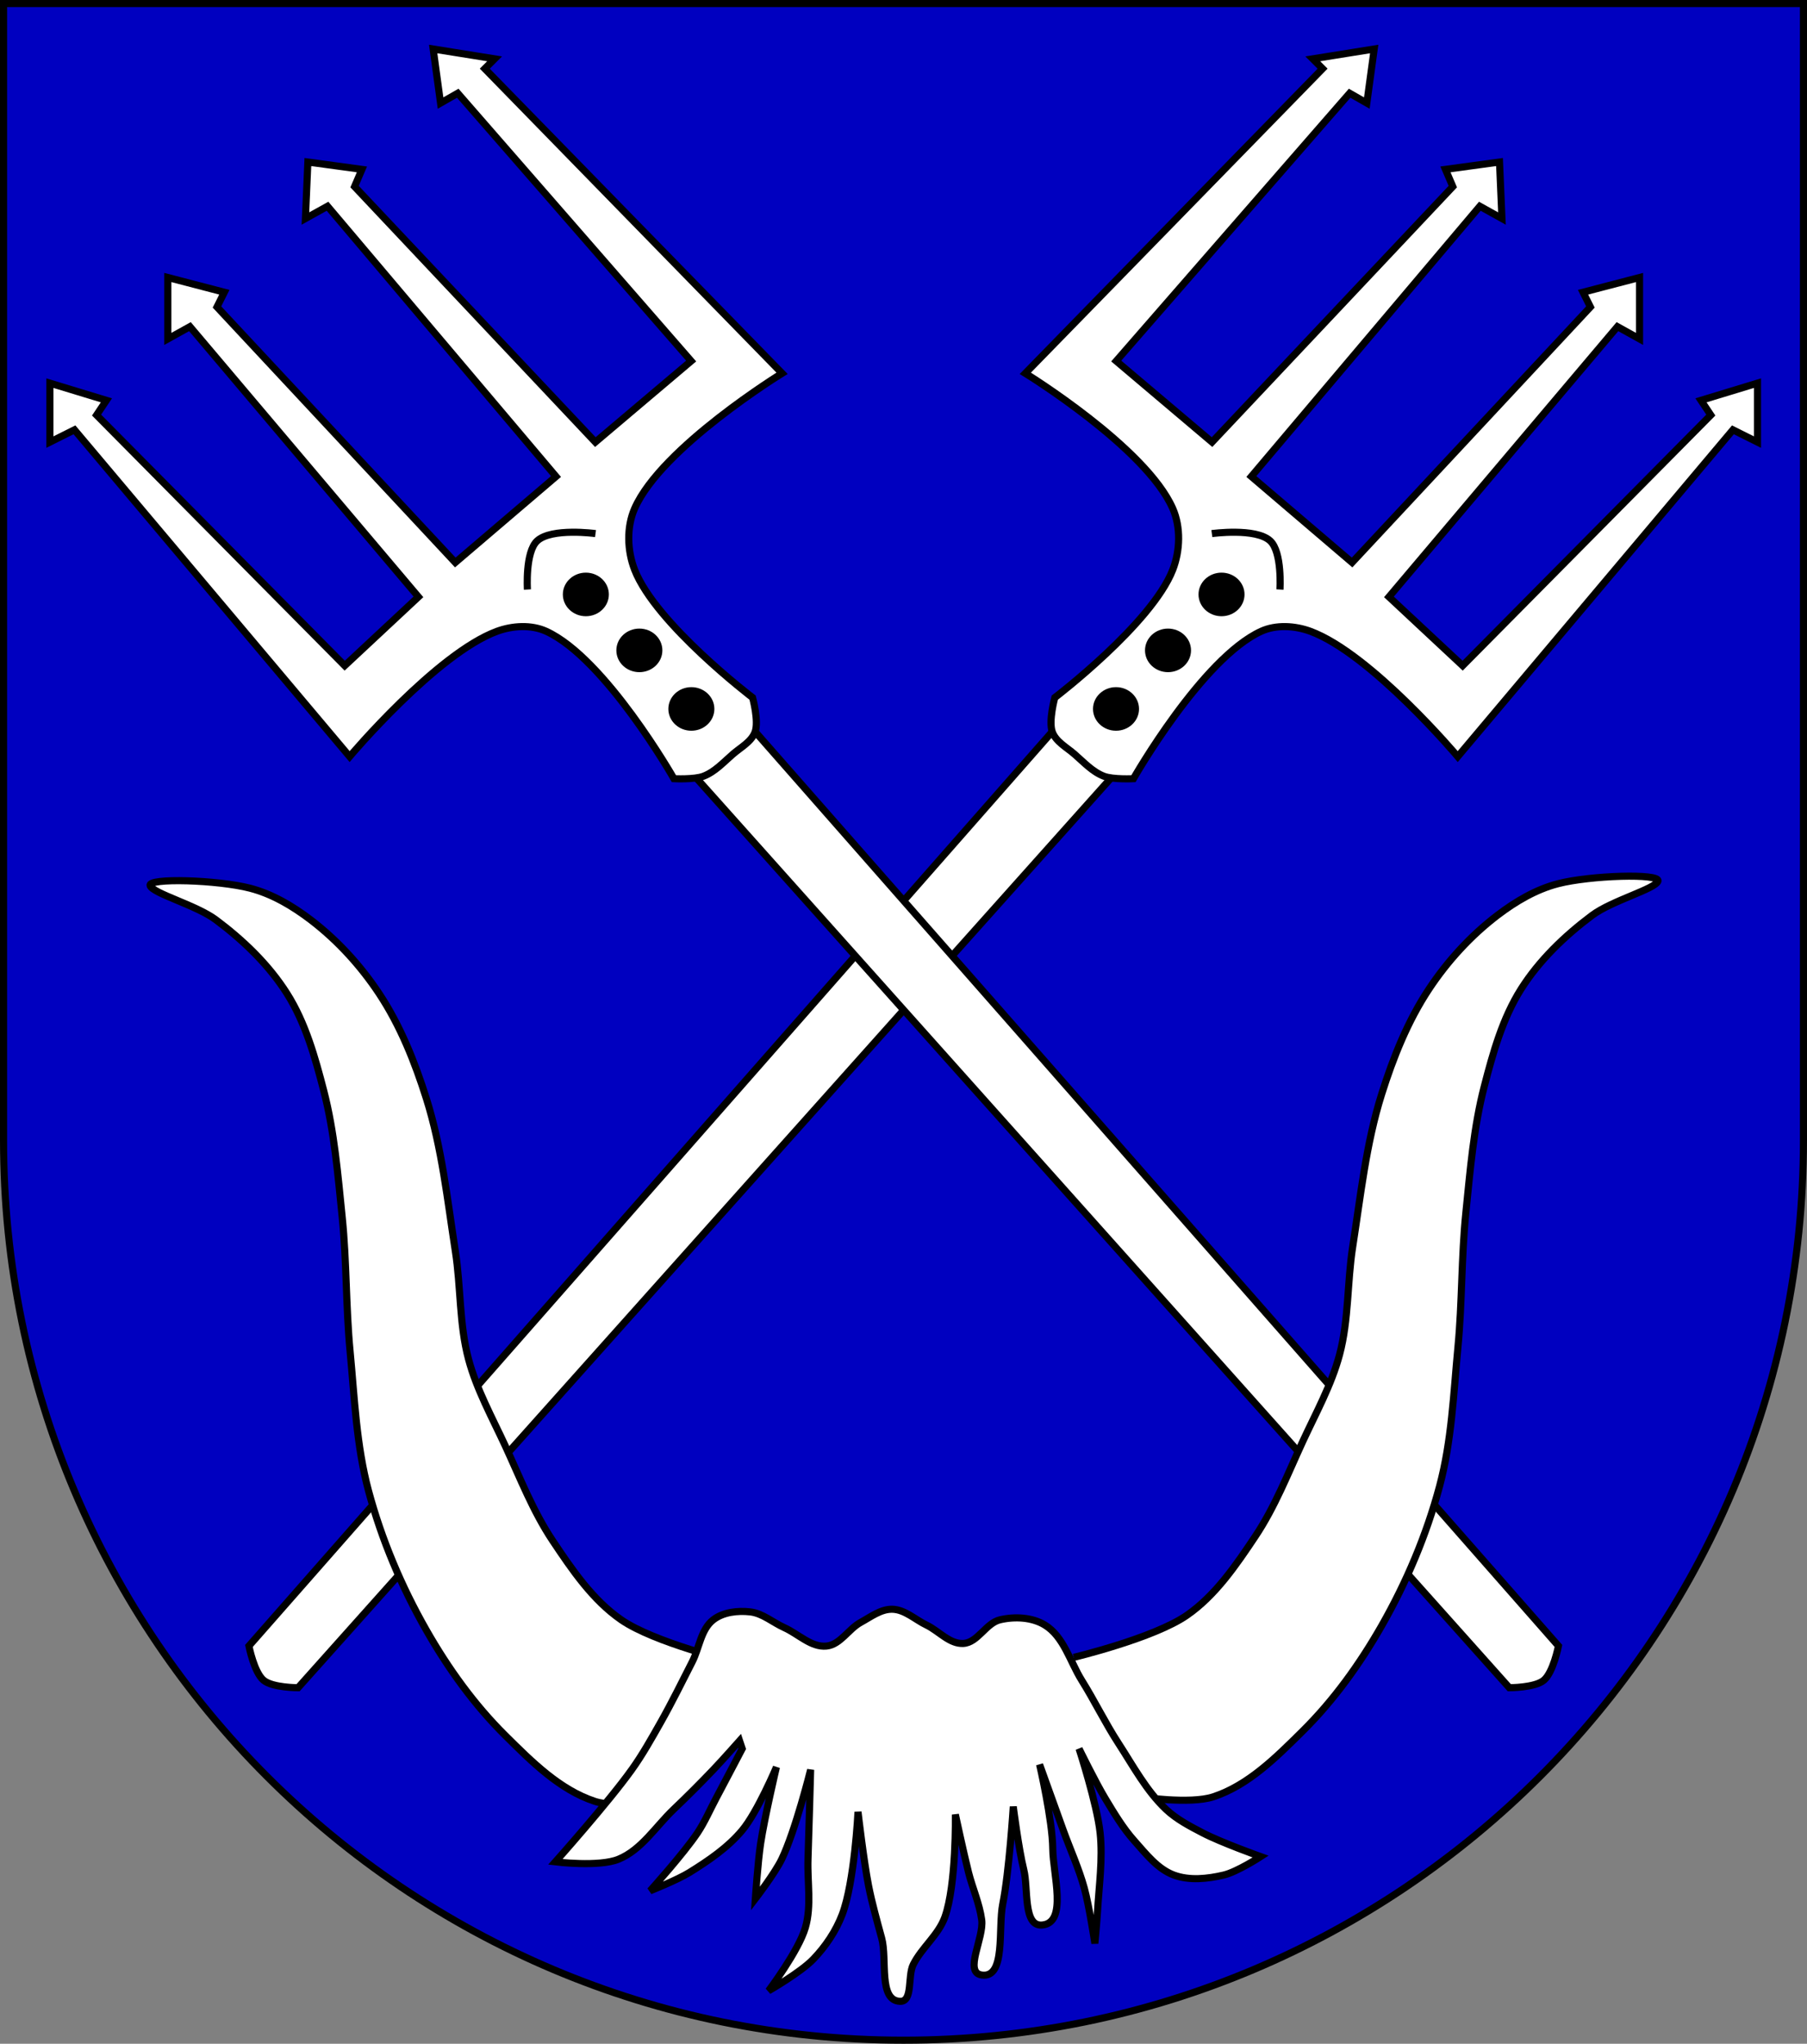 <?xml version="1.0" encoding="UTF-8" standalone="no"?>
<!-- Created with Inkscape (http://www.inkscape.org/) -->

<svg
   xmlns:dc="http://purl.org/dc/elements/1.1/"
   xmlns:cc="http://creativecommons.org/ns#"
   xmlns:rdf="http://www.w3.org/1999/02/22-rdf-syntax-ns#"
   xmlns:svg="http://www.w3.org/2000/svg"
   xmlns="http://www.w3.org/2000/svg"
   xmlns:sodipodi="http://sodipodi.sourceforge.net/DTD/sodipodi-0.dtd"
   xmlns:inkscape="http://www.inkscape.org/namespaces/inkscape"
   width="763"
   height="863"
   id="svg2"
   version="1.1"
   inkscape:version="0.47 r22583"
   sodipodi:docname="Wappen Baronie Gnitzenkuhl.svg">
  <rect width="100%" height="100%" fill="#808080" stroke="none"/>
  <defs
     id="defs4">
    <inkscape:perspective
       sodipodi:type="inkscape:persp3d"
       inkscape:vp_x="0 : 526.18109 : 1"
       inkscape:vp_y="0 : 1000 : 0"
       inkscape:vp_z="744.09448 : 526.18109 : 1"
       inkscape:persp3d-origin="372.04724 : 350.78739 : 1"
       id="perspective10" />
    <inkscape:perspective
       id="perspective2828"
       inkscape:persp3d-origin="0.5 : 0.33333333 : 1"
       inkscape:vp_z="1 : 0.5 : 1"
       inkscape:vp_y="0 : 1000 : 0"
       inkscape:vp_x="0 : 0.5 : 1"
       sodipodi:type="inkscape:persp3d" />
    <inkscape:perspective
       id="perspective2828-7"
       inkscape:persp3d-origin="0.5 : 0.33333333 : 1"
       inkscape:vp_z="1 : 0.5 : 1"
       inkscape:vp_y="0 : 1000 : 0"
       inkscape:vp_x="0 : 0.5 : 1"
       sodipodi:type="inkscape:persp3d" />
    <inkscape:perspective
       id="perspective3640"
       inkscape:persp3d-origin="0.5 : 0.33333333 : 1"
       inkscape:vp_z="1 : 0.5 : 1"
       inkscape:vp_y="0 : 1000 : 0"
       inkscape:vp_x="0 : 0.5 : 1"
       sodipodi:type="inkscape:persp3d" />
    <inkscape:perspective
       id="perspective3670"
       inkscape:persp3d-origin="0.5 : 0.33333333 : 1"
       inkscape:vp_z="1 : 0.5 : 1"
       inkscape:vp_y="0 : 1000 : 0"
       inkscape:vp_x="0 : 0.5 : 1"
       sodipodi:type="inkscape:persp3d" />
    <inkscape:perspective
       id="perspective3693"
       inkscape:persp3d-origin="0.5 : 0.33333333 : 1"
       inkscape:vp_z="1 : 0.5 : 1"
       inkscape:vp_y="0 : 1000 : 0"
       inkscape:vp_x="0 : 0.5 : 1"
       sodipodi:type="inkscape:persp3d" />
    <inkscape:perspective
       id="perspective3720"
       inkscape:persp3d-origin="0.5 : 0.33333333 : 1"
       inkscape:vp_z="1 : 0.5 : 1"
       inkscape:vp_y="0 : 1000 : 0"
       inkscape:vp_x="0 : 0.5 : 1"
       sodipodi:type="inkscape:persp3d" />
    <inkscape:perspective
       id="perspective3747"
       inkscape:persp3d-origin="0.5 : 0.33333333 : 1"
       inkscape:vp_z="1 : 0.5 : 1"
       inkscape:vp_y="0 : 1000 : 0"
       inkscape:vp_x="0 : 0.5 : 1"
       sodipodi:type="inkscape:persp3d" />
    <inkscape:perspective
       id="perspective3763"
       inkscape:persp3d-origin="0.5 : 0.33333333 : 1"
       inkscape:vp_z="1 : 0.5 : 1"
       inkscape:vp_y="0 : 1000 : 0"
       inkscape:vp_x="0 : 0.5 : 1"
       sodipodi:type="inkscape:persp3d" />
    <inkscape:perspective
       id="perspective3792"
       inkscape:persp3d-origin="0.5 : 0.33333333 : 1"
       inkscape:vp_z="1 : 0.5 : 1"
       inkscape:vp_y="0 : 1000 : 0"
       inkscape:vp_x="0 : 0.5 : 1"
       sodipodi:type="inkscape:persp3d" />
    <inkscape:perspective
       id="perspective3814"
       inkscape:persp3d-origin="0.5 : 0.33333333 : 1"
       inkscape:vp_z="1 : 0.5 : 1"
       inkscape:vp_y="0 : 1000 : 0"
       inkscape:vp_x="0 : 0.5 : 1"
       sodipodi:type="inkscape:persp3d" />
    <inkscape:perspective
       id="perspective3841"
       inkscape:persp3d-origin="0.5 : 0.33333333 : 1"
       inkscape:vp_z="1 : 0.5 : 1"
       inkscape:vp_y="0 : 1000 : 0"
       inkscape:vp_x="0 : 0.5 : 1"
       sodipodi:type="inkscape:persp3d" />
    <inkscape:perspective
       id="perspective3841-5"
       inkscape:persp3d-origin="0.5 : 0.33333333 : 1"
       inkscape:vp_z="1 : 0.5 : 1"
       inkscape:vp_y="0 : 1000 : 0"
       inkscape:vp_x="0 : 0.5 : 1"
       sodipodi:type="inkscape:persp3d" />
    <inkscape:perspective
       id="perspective3872"
       inkscape:persp3d-origin="0.5 : 0.33333333 : 1"
       inkscape:vp_z="1 : 0.5 : 1"
       inkscape:vp_y="0 : 1000 : 0"
       inkscape:vp_x="0 : 0.5 : 1"
       sodipodi:type="inkscape:persp3d" />
    <inkscape:perspective
       id="perspective3898"
       inkscape:persp3d-origin="0.5 : 0.33333333 : 1"
       inkscape:vp_z="1 : 0.5 : 1"
       inkscape:vp_y="0 : 1000 : 0"
       inkscape:vp_x="0 : 0.5 : 1"
       sodipodi:type="inkscape:persp3d" />
    <inkscape:perspective
       id="perspective3920"
       inkscape:persp3d-origin="0.5 : 0.33333333 : 1"
       inkscape:vp_z="1 : 0.5 : 1"
       inkscape:vp_y="0 : 1000 : 0"
       inkscape:vp_x="0 : 0.5 : 1"
       sodipodi:type="inkscape:persp3d" />
    <inkscape:perspective
       id="perspective2860"
       inkscape:persp3d-origin="0.5 : 0.33333333 : 1"
       inkscape:vp_z="1 : 0.5 : 1"
       inkscape:vp_y="0 : 1000 : 0"
       inkscape:vp_x="0 : 0.5 : 1"
       sodipodi:type="inkscape:persp3d" />
    <inkscape:perspective
       id="perspective3672"
       inkscape:persp3d-origin="0.5 : 0.33333333 : 1"
       inkscape:vp_z="1 : 0.5 : 1"
       inkscape:vp_y="0 : 1000 : 0"
       inkscape:vp_x="0 : 0.5 : 1"
       sodipodi:type="inkscape:persp3d" />
    <inkscape:perspective
       id="perspective3695"
       inkscape:persp3d-origin="0.5 : 0.33333333 : 1"
       inkscape:vp_z="1 : 0.5 : 1"
       inkscape:vp_y="0 : 1000 : 0"
       inkscape:vp_x="0 : 0.5 : 1"
       sodipodi:type="inkscape:persp3d" />
    <inkscape:perspective
       id="perspective3261"
       inkscape:persp3d-origin="0.5 : 0.33333333 : 1"
       inkscape:vp_z="1 : 0.5 : 1"
       inkscape:vp_y="0 : 1000 : 0"
       inkscape:vp_x="0 : 0.5 : 1"
       sodipodi:type="inkscape:persp3d" />
    <inkscape:perspective
       id="perspective2828-1"
       inkscape:persp3d-origin="0.5 : 0.33333333 : 1"
       inkscape:vp_z="1 : 0.5 : 1"
       inkscape:vp_y="0 : 1000 : 0"
       inkscape:vp_x="0 : 0.5 : 1"
       sodipodi:type="inkscape:persp3d" />
    <inkscape:perspective
       id="perspective3652"
       inkscape:persp3d-origin="0.5 : 0.33333333 : 1"
       inkscape:vp_z="1 : 0.5 : 1"
       inkscape:vp_y="0 : 1000 : 0"
       inkscape:vp_x="0 : 0.5 : 1"
       sodipodi:type="inkscape:persp3d" />
    <inkscape:perspective
       id="perspective3652-2"
       inkscape:persp3d-origin="0.5 : 0.33333333 : 1"
       inkscape:vp_z="1 : 0.5 : 1"
       inkscape:vp_y="0 : 1000 : 0"
       inkscape:vp_x="0 : 0.5 : 1"
       sodipodi:type="inkscape:persp3d" />
    <inkscape:perspective
       id="perspective3652-5"
       inkscape:persp3d-origin="0.5 : 0.33333333 : 1"
       inkscape:vp_z="1 : 0.5 : 1"
       inkscape:vp_y="0 : 1000 : 0"
       inkscape:vp_x="0 : 0.5 : 1"
       sodipodi:type="inkscape:persp3d" />
    <inkscape:perspective
       id="perspective3727"
       inkscape:persp3d-origin="0.5 : 0.33333333 : 1"
       inkscape:vp_z="1 : 0.5 : 1"
       inkscape:vp_y="0 : 1000 : 0"
       inkscape:vp_x="0 : 0.5 : 1"
       sodipodi:type="inkscape:persp3d" />
    <inkscape:perspective
       id="perspective3843"
       inkscape:persp3d-origin="0.5 : 0.33333333 : 1"
       inkscape:vp_z="1 : 0.5 : 1"
       inkscape:vp_y="0 : 1000 : 0"
       inkscape:vp_x="0 : 0.5 : 1"
       sodipodi:type="inkscape:persp3d" />
    <inkscape:perspective
       id="perspective3970"
       inkscape:persp3d-origin="0.5 : 0.33333333 : 1"
       inkscape:vp_z="1 : 0.5 : 1"
       inkscape:vp_y="0 : 1000 : 0"
       inkscape:vp_x="0 : 0.5 : 1"
       sodipodi:type="inkscape:persp3d" />
    <inkscape:perspective
       id="perspective4007"
       inkscape:persp3d-origin="0.5 : 0.33333333 : 1"
       inkscape:vp_z="1 : 0.5 : 1"
       inkscape:vp_y="0 : 1000 : 0"
       inkscape:vp_x="0 : 0.5 : 1"
       sodipodi:type="inkscape:persp3d" />
    <inkscape:perspective
       id="perspective4062"
       inkscape:persp3d-origin="0.5 : 0.33333333 : 1"
       inkscape:vp_z="1 : 0.5 : 1"
       inkscape:vp_y="0 : 1000 : 0"
       inkscape:vp_x="0 : 0.5 : 1"
       sodipodi:type="inkscape:persp3d" />
    <inkscape:perspective
       id="perspective4153"
       inkscape:persp3d-origin="0.5 : 0.33333333 : 1"
       inkscape:vp_z="1 : 0.5 : 1"
       inkscape:vp_y="0 : 1000 : 0"
       inkscape:vp_x="0 : 0.5 : 1"
       sodipodi:type="inkscape:persp3d" />
    <inkscape:perspective
       id="perspective4316"
       inkscape:persp3d-origin="0.5 : 0.33333333 : 1"
       inkscape:vp_z="1 : 0.5 : 1"
       inkscape:vp_y="0 : 1000 : 0"
       inkscape:vp_x="0 : 0.5 : 1"
       sodipodi:type="inkscape:persp3d" />
    <inkscape:perspective
       id="perspective4316-9"
       inkscape:persp3d-origin="0.5 : 0.33333333 : 1"
       inkscape:vp_z="1 : 0.5 : 1"
       inkscape:vp_y="0 : 1000 : 0"
       inkscape:vp_x="0 : 0.5 : 1"
       sodipodi:type="inkscape:persp3d" />
    <inkscape:perspective
       id="perspective2898"
       inkscape:persp3d-origin="0.5 : 0.33333333 : 1"
       inkscape:vp_z="1 : 0.5 : 1"
       inkscape:vp_y="0 : 1000 : 0"
       inkscape:vp_x="0 : 0.5 : 1"
       sodipodi:type="inkscape:persp3d" />
    <inkscape:perspective
       id="perspective3337"
       inkscape:persp3d-origin="0.5 : 0.33333333 : 1"
       inkscape:vp_z="1 : 0.5 : 1"
       inkscape:vp_y="0 : 1000 : 0"
       inkscape:vp_x="0 : 0.5 : 1"
       sodipodi:type="inkscape:persp3d" />
    <inkscape:perspective
       id="perspective3373"
       inkscape:persp3d-origin="0.5 : 0.33333333 : 1"
       inkscape:vp_z="1 : 0.5 : 1"
       inkscape:vp_y="0 : 1000 : 0"
       inkscape:vp_x="0 : 0.5 : 1"
       sodipodi:type="inkscape:persp3d" />
    <inkscape:perspective
       id="perspective3837"
       inkscape:persp3d-origin="0.5 : 0.33333333 : 1"
       inkscape:vp_z="1 : 0.5 : 1"
       inkscape:vp_y="0 : 1000 : 0"
       inkscape:vp_x="0 : 0.5 : 1"
       sodipodi:type="inkscape:persp3d" />
    <inkscape:perspective
       id="perspective2896"
       inkscape:persp3d-origin="0.5 : 0.33333333 : 1"
       inkscape:vp_z="1 : 0.5 : 1"
       inkscape:vp_y="0 : 1000 : 0"
       inkscape:vp_x="0 : 0.5 : 1"
       sodipodi:type="inkscape:persp3d" />
    <inkscape:perspective
       id="perspective2923"
       inkscape:persp3d-origin="0.5 : 0.33333333 : 1"
       inkscape:vp_z="1 : 0.5 : 1"
       inkscape:vp_y="0 : 1000 : 0"
       inkscape:vp_x="0 : 0.5 : 1"
       sodipodi:type="inkscape:persp3d" />
    <inkscape:perspective
       id="perspective3721"
       inkscape:persp3d-origin="0.5 : 0.33333333 : 1"
       inkscape:vp_z="1 : 0.5 : 1"
       inkscape:vp_y="0 : 1000 : 0"
       inkscape:vp_x="0 : 0.5 : 1"
       sodipodi:type="inkscape:persp3d" />
    <inkscape:perspective
       id="perspective3635"
       inkscape:persp3d-origin="0.5 : 0.33333333 : 1"
       inkscape:vp_z="1 : 0.5 : 1"
       inkscape:vp_y="0 : 1000 : 0"
       inkscape:vp_x="0 : 0.5 : 1"
       sodipodi:type="inkscape:persp3d" />
    <inkscape:perspective
       id="perspective3656"
       inkscape:persp3d-origin="0.5 : 0.33333333 : 1"
       inkscape:vp_z="1 : 0.5 : 1"
       inkscape:vp_y="0 : 1000 : 0"
       inkscape:vp_x="0 : 0.5 : 1"
       sodipodi:type="inkscape:persp3d" />
    <inkscape:perspective
       id="perspective3688"
       inkscape:persp3d-origin="0.5 : 0.33333333 : 1"
       inkscape:vp_z="1 : 0.5 : 1"
       inkscape:vp_y="0 : 1000 : 0"
       inkscape:vp_x="0 : 0.5 : 1"
       sodipodi:type="inkscape:persp3d" />
    <inkscape:perspective
       id="perspective3688-4"
       inkscape:persp3d-origin="0.5 : 0.33333333 : 1"
       inkscape:vp_z="1 : 0.5 : 1"
       inkscape:vp_y="0 : 1000 : 0"
       inkscape:vp_x="0 : 0.5 : 1"
       sodipodi:type="inkscape:persp3d" />
    <inkscape:perspective
       id="perspective3734"
       inkscape:persp3d-origin="0.5 : 0.33333333 : 1"
       inkscape:vp_z="1 : 0.5 : 1"
       inkscape:vp_y="0 : 1000 : 0"
       inkscape:vp_x="0 : 0.5 : 1"
       sodipodi:type="inkscape:persp3d" />
  </defs>
  <sodipodi:namedview
     id="base"
     pagecolor="#ffffff"
     bordercolor="#666666"
     borderopacity="1.0"
     inkscape:pageopacity="0.0"
     inkscape:pageshadow="2"
     inkscape:zoom="0.70710678"
     inkscape:cx="144.81552"
     inkscape:cy="473.20682"
     inkscape:document-units="px"
     inkscape:current-layer="layer1"
     showgrid="true"
     inkscape:window-width="1920"
     inkscape:window-height="1178"
     inkscape:window-x="-8"
     inkscape:window-y="-8"
     inkscape:window-maximized="1">
    <inkscape:grid
       type="xygrid"
       id="grid2816"
       empspacing="5"
       visible="true"
       enabled="true"
       snapvisiblegridlinesonly="true" />
  </sodipodi:namedview>
  <g
     inkscape:label="Ebene 1"
     inkscape:groupmode="layer"
     id="layer1"
     transform="translate(-1.644,-192.036)">
    <path
       style="fill:#0000c0;fill-opacity:1;stroke:#000000;stroke-width:3;stroke-miterlimit:4;stroke-opacity:1;stroke-dasharray:none"
       d="m 3.144,193.536 0,480 c 0,209.868 170.132,380 380,380 209.868,0 380,-170.132 380,-380 l 0,-480 -760,0 z"
       id="path2850" />
    <g
       id="g3713"
       transform="matrix(1.027,0,0,1.027,-6.978,-28.4)">
      <path
         sodipodi:nodetypes="cacccc"
         transform="translate(1.644,192.036)"
         id="path3674"
         d="m 109.096,699.355 c 0,0 2.101,10.883 6.061,14.142 3.723,3.063 14.142,3.03 14.142,3.03 L 468.711,336.711 445.477,316.507 109.096,699.355 z"
         style="fill:#ffffff;stroke:#000000;stroke-width:2.92;stroke-linecap:butt;stroke-linejoin:miter;stroke-miterlimit:4;stroke-opacity:1;stroke-dasharray:none" />
      <path
         sodipodi:nodetypes="cacaaccccccccccccccccccccccccccccaacaa"
         transform="translate(1.644,192.036)"
         id="path3676"
         d="m 448.508,332.67 c -3.238,-2.808 -7.593,-5.076 -9.091,-9.091 -1.652,-4.428 1.01,-14.142 1.01,-14.142 0,0 39.81,-30.335 48.487,-52.528 3.065,-7.84 3.39,-17.548 0,-25.254 -11.036,-25.087 -60.609,-55.558 -60.609,-55.558 l 122.228,-125.259 -4.041,-4.041 25.254,-4.041 -3.03,22.223 -7.071,-4.041 -95.965,110.107 39.396,33.335 98.995,-105.056 -3.03,-7.071 22.223,-3.03 1.01,23.234 -9.091,-5.051 -93.944,111.117 41.416,35.355 97.985,-105.056 -3.03,-6.061 23.234,-6.061 0,25.254 -9.091,-5.051 -93.944,111.117 30.305,28.284 102.025,-103.036 -4.041,-6.061 23.234,-7.071 0,24.244 -10.102,-5.051 -113.137,134.35 c 0,0 -35.722,-42.37 -60.609,-51.518 -6.321,-2.323 -14.077,-2.797 -20.203,0 -24.319,11.105 -52.528,60.609 -52.528,60.609 0,0 -8.332,0.431 -12.122,-1.01 -4.721,-1.795 -8.306,-5.782 -12.122,-9.091 z"
         style="fill:#ffffff;stroke:#000000;stroke-width:2.92;stroke-linecap:butt;stroke-linejoin:miter;stroke-miterlimit:4;stroke-opacity:1;stroke-dasharray:none" />
      <path
         transform="matrix(0.99,0,0,0.99,4.215,193.288)"
         d="m 475.782,316.002 c 0,4.184 -3.618,7.576 -8.081,7.576 -4.463,0 -8.081,-3.392 -8.081,-7.576 0,-4.184 3.618,-7.576 8.081,-7.576 4.463,0 8.081,3.392 8.081,7.576 z"
         sodipodi:ry="7.5761442"
         sodipodi:rx="8.0812206"
         sodipodi:cy="316.00238"
         sodipodi:cx="467.70062"
         id="path3678"
         style="fill:#000000;fill-opacity:1;stroke:#000000;stroke-width:2.95;stroke-miterlimit:4;stroke-opacity:1;stroke-dasharray:none"
         sodipodi:type="arc" />
      <path
         transform="matrix(0.99,0,0,0.99,25.595,169.21)"
         d="m 475.782,316.002 c 0,4.184 -3.618,7.576 -8.081,7.576 -4.463,0 -8.081,-3.392 -8.081,-7.576 0,-4.184 3.618,-7.576 8.081,-7.576 4.463,0 8.081,3.392 8.081,7.576 z"
         sodipodi:ry="7.5761442"
         sodipodi:rx="8.0812206"
         sodipodi:cy="316.00238"
         sodipodi:cx="467.70062"
         id="path3678-7"
         style="fill:#000000;fill-opacity:1;stroke:#000000;stroke-width:2.95;stroke-miterlimit:4;stroke-opacity:1;stroke-dasharray:none"
         sodipodi:type="arc" />
      <path
         transform="matrix(0.99,0,0,0.99,47.595,146.21)"
         d="m 475.782,316.002 c 0,4.184 -3.618,7.576 -8.081,7.576 -4.463,0 -8.081,-3.392 -8.081,-7.576 0,-4.184 3.618,-7.576 8.081,-7.576 4.463,0 8.081,3.392 8.081,7.576 z"
         sodipodi:ry="7.5761442"
         sodipodi:rx="8.0812206"
         sodipodi:cy="316.00238"
         sodipodi:cx="467.70062"
         id="path3678-0"
         style="fill:#000000;fill-opacity:1;stroke:#000000;stroke-width:2.95;stroke-miterlimit:4;stroke-opacity:1;stroke-dasharray:none"
         sodipodi:type="arc" />
      <path
         sodipodi:nodetypes="cac"
         transform="translate(1.644,192.036)"
         id="path3711"
         d="m 505,242 c 0,0 18.095,-2.489 24,3 4.98,4.629 4,20 4,20"
         style="fill:none;stroke:#000000;stroke-width:2.92;stroke-linecap:butt;stroke-linejoin:miter;stroke-miterlimit:4;stroke-opacity:1;stroke-dasharray:none" />
    </g>
    <g
       transform="matrix(-1.027,0,0,1.027,773.425,-28.4)"
       id="g3713-9">
      <path
         sodipodi:nodetypes="cacccc"
         transform="translate(1.644,192.036)"
         id="path3674-4"
         d="m 109.096,699.355 c 0,0 2.101,10.883 6.061,14.142 3.723,3.063 14.142,3.03 14.142,3.03 L 468.711,336.711 445.477,316.507 109.096,699.355 z"
         style="fill:#ffffff;stroke:#000000;stroke-width:2.92;stroke-linecap:butt;stroke-linejoin:miter;stroke-miterlimit:4;stroke-opacity:1;stroke-dasharray:none" />
      <path
         sodipodi:nodetypes="cacaaccccccccccccccccccccccccccccaacaa"
         transform="translate(1.644,192.036)"
         id="path3676-8"
         d="m 448.508,332.67 c -3.238,-2.808 -7.593,-5.076 -9.091,-9.091 -1.652,-4.428 1.01,-14.142 1.01,-14.142 0,0 39.81,-30.335 48.487,-52.528 3.065,-7.84 3.39,-17.548 0,-25.254 -11.036,-25.087 -60.609,-55.558 -60.609,-55.558 l 122.228,-125.259 -4.041,-4.041 25.254,-4.041 -3.03,22.223 -7.071,-4.041 -95.965,110.107 39.396,33.335 98.995,-105.056 -3.03,-7.071 22.223,-3.03 1.01,23.234 -9.091,-5.051 -93.944,111.117 41.416,35.355 97.985,-105.056 -3.03,-6.061 23.234,-6.061 0,25.254 -9.091,-5.051 -93.944,111.117 30.305,28.284 102.025,-103.036 -4.041,-6.061 23.234,-7.071 0,24.244 -10.102,-5.051 -113.137,134.35 c 0,0 -35.722,-42.37 -60.609,-51.518 -6.321,-2.323 -14.077,-2.797 -20.203,0 -24.319,11.105 -52.528,60.609 -52.528,60.609 0,0 -8.332,0.431 -12.122,-1.01 -4.721,-1.795 -8.306,-5.782 -12.122,-9.091 z"
         style="fill:#ffffff;stroke:#000000;stroke-width:2.92;stroke-linecap:butt;stroke-linejoin:miter;stroke-miterlimit:4;stroke-opacity:1;stroke-dasharray:none" />
      <path
         transform="matrix(0.99,0,0,0.99,4.215,193.288)"
         d="m 475.782,316.002 c 0,4.184 -3.618,7.576 -8.081,7.576 -4.463,0 -8.081,-3.392 -8.081,-7.576 0,-4.184 3.618,-7.576 8.081,-7.576 4.463,0 8.081,3.392 8.081,7.576 z"
         sodipodi:ry="7.5761442"
         sodipodi:rx="8.0812206"
         sodipodi:cy="316.00238"
         sodipodi:cx="467.70062"
         id="path3678-8"
         style="fill:#000000;fill-opacity:1;stroke:#000000;stroke-width:2.95;stroke-miterlimit:4;stroke-opacity:1;stroke-dasharray:none"
         sodipodi:type="arc" />
      <path
         transform="matrix(0.99,0,0,0.99,25.595,169.21)"
         d="m 475.782,316.002 c 0,4.184 -3.618,7.576 -8.081,7.576 -4.463,0 -8.081,-3.392 -8.081,-7.576 0,-4.184 3.618,-7.576 8.081,-7.576 4.463,0 8.081,3.392 8.081,7.576 z"
         sodipodi:ry="7.5761442"
         sodipodi:rx="8.0812206"
         sodipodi:cy="316.00238"
         sodipodi:cx="467.70062"
         id="path3678-7-2"
         style="fill:#000000;fill-opacity:1;stroke:#000000;stroke-width:2.95;stroke-miterlimit:4;stroke-opacity:1;stroke-dasharray:none"
         sodipodi:type="arc" />
      <path
         transform="matrix(0.99,0,0,0.99,47.595,146.21)"
         d="m 475.782,316.002 c 0,4.184 -3.618,7.576 -8.081,7.576 -4.463,0 -8.081,-3.392 -8.081,-7.576 0,-4.184 3.618,-7.576 8.081,-7.576 4.463,0 8.081,3.392 8.081,7.576 z"
         sodipodi:ry="7.5761442"
         sodipodi:rx="8.0812206"
         sodipodi:cy="316.00238"
         sodipodi:cx="467.70062"
         id="path3678-0-4"
         style="fill:#000000;fill-opacity:1;stroke:#000000;stroke-width:2.95;stroke-miterlimit:4;stroke-opacity:1;stroke-dasharray:none"
         sodipodi:type="arc" />
      <path
         sodipodi:nodetypes="cac"
         transform="translate(1.644,192.036)"
         id="path3711-5"
         d="m 505,242 c 0,0 18.095,-2.489 24,3 4.98,4.629 4,20 4,20"
         style="fill:none;stroke:#000000;stroke-width:2.92;stroke-linecap:butt;stroke-linejoin:miter;stroke-miterlimit:4;stroke-opacity:1;stroke-dasharray:none" />
    </g>
    <g
       id="g3721"
       transform="matrix(1.1,0,0,1.1,-42.343,-78.969)">
      <path
         sodipodi:nodetypes="caaaaaaaaacaaaaaaaaaa"
         d="m 320.218,692.284 c 0,0 -30.743,-7.357 -43.437,-16.162 -10.983,-7.619 -18.839,-19.189 -26.264,-30.305 -7.527,-11.27 -12.503,-24.06 -18.183,-36.365 -5.058,-10.959 -11.024,-21.674 -14.142,-33.335 -3.593,-13.436 -2.912,-27.674 -5.051,-41.416 -3.057,-19.641 -5.14,-39.629 -11.112,-58.589 -4.437,-14.087 -10.019,-28.098 -18.183,-40.406 -7.111,-10.722 -16.034,-20.481 -26.264,-28.284 -6.945,-5.298 -14.778,-9.93 -23.234,-12.122 -12.39,-3.211 -39.396,-4.041 -38.386,-1.01 1.01,3.03 17.652,7.454 25.254,13.132 10.493,7.838 20.267,17.219 27.274,28.284 7.126,11.254 10.804,24.48 14.142,37.376 4.093,15.812 5.411,32.238 7.071,48.487 1.748,17.113 1.398,34.393 3.03,51.518 1.708,17.92 2.402,36.153 7.071,53.538 5.012,18.661 12.648,36.755 22.223,53.538 8.343,14.623 18.344,28.558 30.305,40.406 10.096,10 20.843,20.824 34.345,25.254 8.958,2.939 28.284,0 28.284,0"
         style="fill:#ffffff;stroke:#000000;stroke-width:2.727;stroke-linecap:butt;stroke-linejoin:miter;stroke-miterlimit:4;stroke-opacity:1;stroke-dasharray:none"
         transform="translate(1.644,192.036)"
         id="path3643" />
      <path
         sodipodi:nodetypes="caaaaaaaaacaaaaaaaaaa"
         d="m 452.158,882.59 c 0,0 30.743,-7.357 43.437,-16.162 10.983,-7.619 18.839,-19.189 26.264,-30.305 7.527,-11.27 12.503,-24.06 18.183,-36.365 5.058,-10.959 11.024,-21.674 14.142,-33.335 3.593,-13.436 2.912,-27.674 5.051,-41.416 3.057,-19.641 5.14,-39.629 11.112,-58.589 4.437,-14.087 10.019,-28.098 18.183,-40.406 7.111,-10.722 16.034,-20.481 26.264,-28.284 6.945,-5.298 14.778,-9.93 23.234,-12.122 12.39,-3.211 39.396,-4.041 38.386,-1.01 -1.01,3.03 -17.652,7.454 -25.254,13.132 -10.493,7.838 -20.267,17.219 -27.274,28.284 -7.126,11.254 -10.804,24.48 -14.142,37.376 -4.093,15.812 -5.411,32.238 -7.071,48.487 -1.748,17.113 -1.398,34.393 -3.03,51.518 -1.708,17.92 -2.402,36.153 -7.071,53.538 -5.012,18.661 -12.648,36.755 -22.223,53.538 -8.343,14.623 -18.344,28.558 -30.305,40.406 -10.096,10 -20.843,20.824 -34.345,25.254 -8.958,2.939 -28.284,0 -28.284,0"
         style="fill:#ffffff;stroke:#000000;stroke-width:2.727;stroke-linecap:butt;stroke-linejoin:miter;stroke-miterlimit:4;stroke-opacity:1;stroke-dasharray:none"
         id="path3643-1" />
      <path
         sodipodi:nodetypes="ccaaaccaacaacacacaacaacaaaaacaaaacaaacaacaacaaaacaaaaaaaaaaaaaaaaa"
         transform="translate(1.644,192.036)"
         id="path3672"
         d="m 280.822,733.7 c -8.896,12.454 -29.294,35.355 -29.294,35.355 0,0 16.758,2.054 24.244,-1.01 8.825,-3.612 14.304,-12.621 21.213,-19.193 5.175,-4.923 10.223,-9.983 15.152,-15.152 3.454,-3.623 10.102,-11.112 10.102,-11.112 l 1.01,3.03 c 0,0 -6.704,12.811 -10.102,19.193 -2.336,4.388 -4.306,9 -7.071,13.132 -5.324,7.954 -18.183,22.223 -18.183,22.223 0,0 10.417,-4.131 15.152,-7.071 7.327,-4.549 14.672,-9.545 20.203,-16.162 5.894,-7.052 13.132,-24.244 13.132,-24.244 0,0 -4.576,19.434 -6.061,29.294 -1.058,7.024 -2.02,21.213 -2.02,21.213 0,0 7.459,-9.688 10.102,-15.152 5.239,-10.832 11.112,-34.345 11.112,-34.345 0,0 -0.622,22.898 -1.01,34.345 -0.297,8.756 1.438,17.852 -1.01,26.264 -2.615,8.983 -14.142,24.244 -14.142,24.244 0,0 12.319,-7.068 17.173,-12.122 4.723,-4.917 8.688,-10.8 11.112,-17.173 4.724,-12.418 6.061,-39.396 6.061,-39.396 0,0 2.21,18.938 4.041,28.284 1.334,6.812 3.237,13.503 5.051,20.203 2.2,8.125 -1.343,23.994 7.071,24.244 5.003,0.148 2.804,-9.669 5.051,-14.142 3.27,-6.509 9.658,-11.328 12.122,-18.183 4.466,-12.423 4.041,-39.396 4.041,-39.396 0,0 3.192,14.858 5.051,22.223 1.539,6.099 4.201,11.95 5.051,18.183 0.955,7.006 -6.998,20.198 0,21.213 9.384,1.361 6.217,-17.977 8.081,-27.274 2.463,-12.287 4.041,-37.376 4.041,-37.376 0,0 2.066,16.293 4.041,24.244 1.797,7.234 -0.351,21.901 7.071,21.213 9.815,-0.909 4.129,-19.438 4.041,-29.294 -0.098,-10.905 -5.051,-32.325 -5.051,-32.325 0,0 6.047,16.841 9.091,25.254 2.682,7.412 5.99,14.623 8.081,22.223 1.91,6.94 4.041,21.213 4.041,21.213 0,0 0.774,-8.074 1.01,-12.122 0.588,-10.09 2.078,-20.254 1.01,-30.305 -1.173,-11.044 -8.081,-32.325 -8.081,-32.325 0,0 6.364,13.005 10.102,19.193 3.38,5.596 6.754,11.288 11.112,16.162 4.455,4.983 8.89,10.796 15.152,13.132 5.994,2.236 12.966,1.47 19.193,0 5.129,-1.211 14.142,-7.071 14.142,-7.071 0,0 -15.123,-5.397 -22.223,-9.091 -4.971,-2.587 -10.076,-5.234 -14.142,-9.091 -7.525,-7.139 -12.533,-16.555 -18.183,-25.254 -5.096,-7.846 -9.188,-16.307 -14.142,-24.244 -4.5,-7.209 -6.897,-16.772 -14.142,-21.213 -4.914,-3.012 -11.557,-3.318 -17.173,-2.02 -5.46,1.262 -8.546,8.79 -14.142,9.091 -5.263,0.284 -9.392,-4.788 -14.142,-7.071 -4.345,-2.088 -8.312,-5.97 -13.132,-6.061 -4.377,-0.082 -8.281,2.952 -12.122,5.051 -4.672,2.553 -7.833,8.578 -13.132,9.091 -5.853,0.567 -10.799,-4.66 -16.162,-7.071 -4.397,-1.976 -8.34,-5.529 -13.132,-6.061 -4.792,-0.532 -10.331,0.078 -14.142,3.03 -4.762,3.689 -5.341,10.798 -8.081,16.162 -3.974,7.779 -7.822,15.63 -12.122,23.234 -3.497,6.183 -6.983,12.403 -11.112,18.183 z"
         style="fill:#ffffff;stroke:#000000;stroke-width:2.727;stroke-linecap:butt;stroke-linejoin:miter;stroke-miterlimit:4;stroke-opacity:1;stroke-dasharray:none" />
    </g>
  </g>
</svg>
